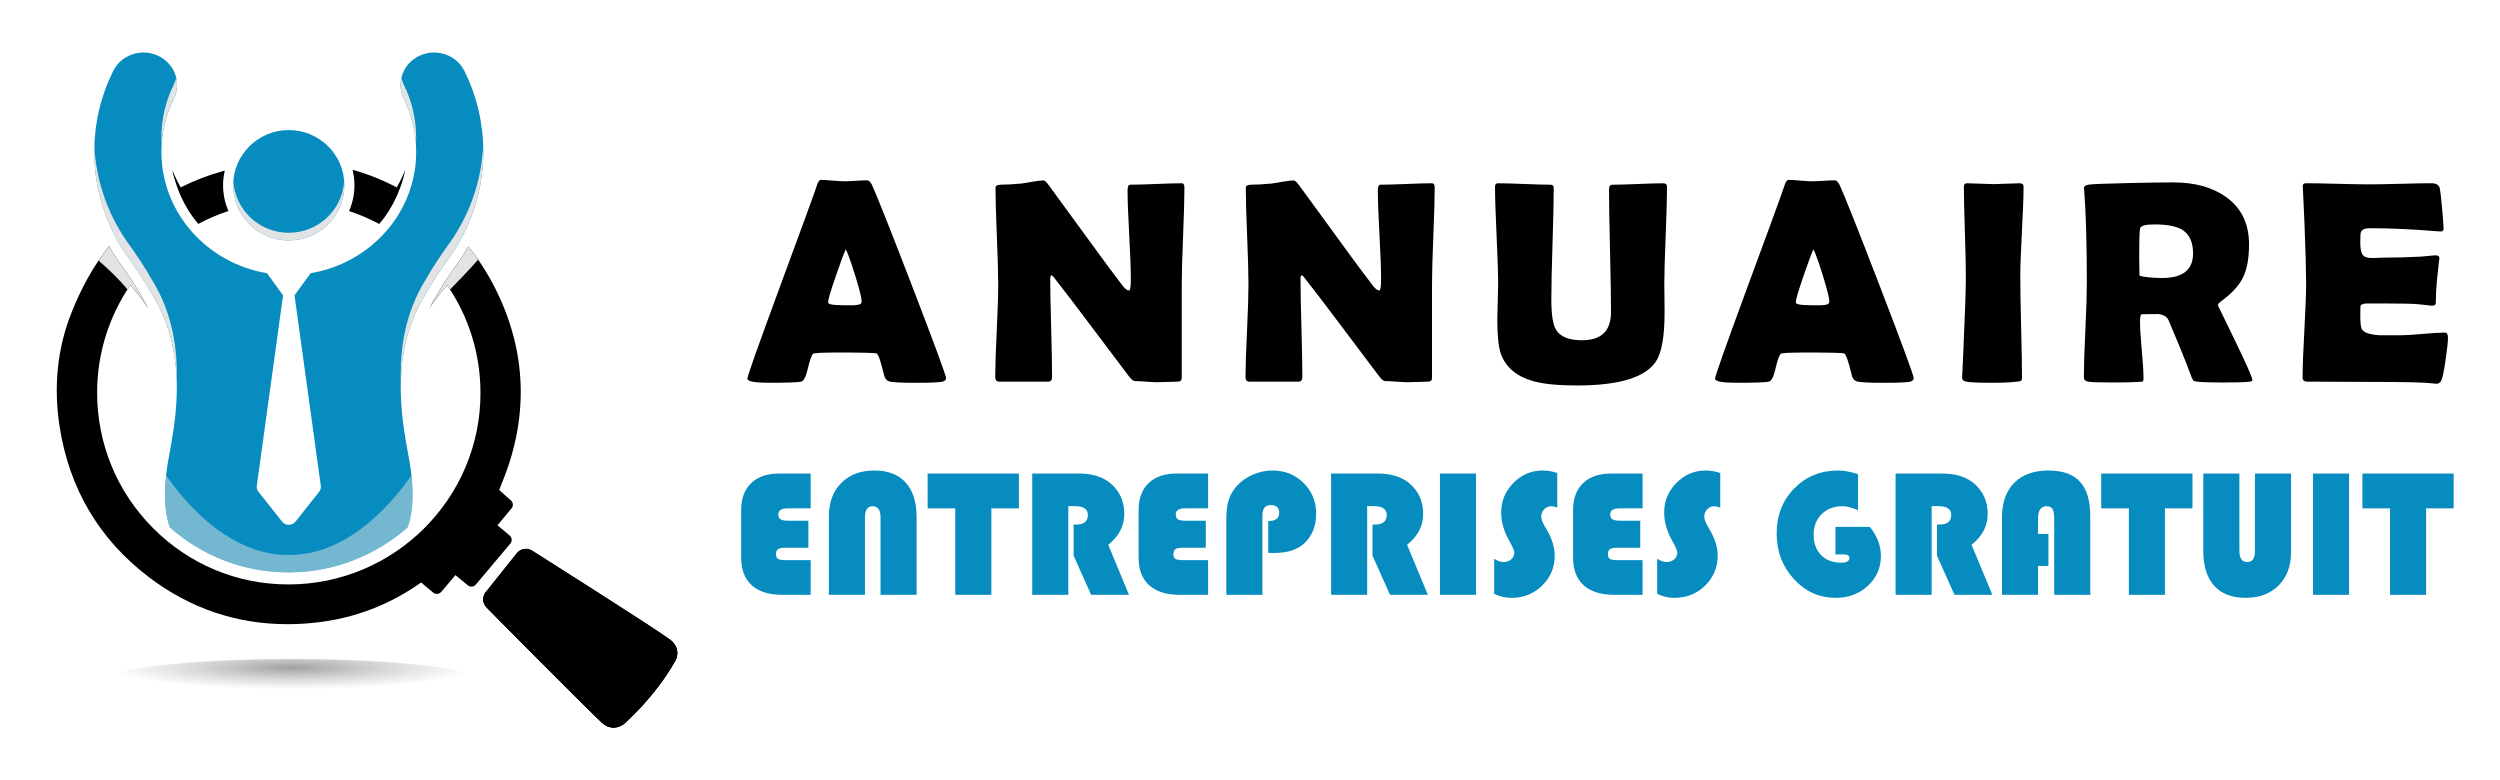 <?xml version="1.0" encoding="utf-8"?>
<!-- Generator: Adobe Illustrator 16.0.0, SVG Export Plug-In . SVG Version: 6.00 Build 0)  -->
<!DOCTYPE svg PUBLIC "-//W3C//DTD SVG 1.1//EN" "http://www.w3.org/Graphics/SVG/1.1/DTD/svg11.dtd">
<svg version="1.1" id="Calque_1" xmlns="http://www.w3.org/2000/svg" xmlns:xlink="http://www.w3.org/1999/xlink" x="0px" y="0px"
	 width="220.333px" height="68.75px" viewBox="0 0 220.333 68.75" enable-background="new 0 0 220.333 68.75" xml:space="preserve">
<path fill="#068CBF" d="M13.331,25.812c3.632,5.775,1.894,12.274,1.439,15.106c-0.373,2.316-0.294,4.163,0.196,5.556
	c2.889,2.565,6.563,3.973,10.451,3.973c4.034,0,7.719-1.51,10.523-3.988c0.486-1.391,0.563-3.232,0.193-5.54
	c-0.455-2.832-2.194-9.331,1.439-15.106c0.457-0.838,1.247-2.002,1.746-2.718c2.054-2.73,3.278-6.079,3.278-9.704
	c0-2.496-0.561-4.896-1.666-7.136c-0.705-1.422-2.469-2.029-3.946-1.348c-1.474,0.682-2.098,2.389-1.394,3.813
	c0.724,1.462,1.09,3.035,1.09,4.672c0,5.349-4.026,9.803-9.307,10.688l-1.389,1.912c-0.007,0.012-0.018,0.019-0.028,0.03
	l2.32,16.811c0.022,0.179-0.029,0.358-0.142,0.5l-2.095,2.644c-0.138,0.176-0.356,0.278-0.587,0.278s-0.447-0.103-0.586-0.278
	l-2.094-2.644c-0.115-0.142-0.165-0.321-0.143-0.5l2.319-16.811c-0.01-0.011-0.02-0.018-0.029-0.03l-1.388-1.912
	c-5.28-0.884-9.306-5.338-9.306-10.688c0-1.637,0.366-3.209,1.09-4.672c0.705-1.423,0.08-3.13-1.395-3.813
	c-1.477-0.681-3.24-0.074-3.945,1.348c-1.107,2.24-1.667,4.64-1.667,7.136c0,3.625,1.223,6.974,3.278,9.704
	C12.083,23.809,12.875,24.974,13.331,25.812z"/>
<path fill="#E2E3E4" d="M14.223,12.136c0,0.206,0.007,0.41,0.02,0.613c0.083-1.407,0.441-2.76,1.07-4.031
	c0.297-0.601,0.356-1.253,0.215-1.857c-0.049,0.204-0.117,0.406-0.215,0.604C14.589,8.927,14.223,10.498,14.223,12.136z"/>
<path fill="#E2E3E4" d="M36.66,12.749c0.01-0.203,0.019-0.407,0.019-0.613c0-1.638-0.366-3.209-1.09-4.671
	c-0.098-0.198-0.167-0.399-0.216-0.604c-0.14,0.604-0.081,1.256,0.216,1.857C36.218,9.989,36.576,11.342,36.66,12.749z"/>
<path fill="#E2E3E4" d="M39.317,21.838c-0.499,0.716-1.289,1.882-1.746,2.719c-1.894,3.011-2.327,6.22-2.244,9.002
	c0.079-2.469,0.629-5.179,2.244-7.748c0.457-0.838,1.247-2.002,1.746-2.718c2.054-2.73,3.278-6.079,3.278-9.704
	c0-0.187-0.009-0.37-0.016-0.556C42.433,16.189,41.238,19.285,39.317,21.838z"/>
<path fill="#E2E3E4" d="M13.331,24.557c-0.456-0.836-1.247-2.003-1.746-2.719c-1.922-2.553-3.116-5.648-3.264-9.004
	c-0.005,0.186-0.015,0.37-0.015,0.556c0,3.625,1.223,6.974,3.278,9.704c0.499,0.715,1.29,1.88,1.746,2.718
	c1.615,2.568,2.167,5.278,2.243,7.748C15.658,30.776,15.225,27.568,13.331,24.557z"/>
<path fill-rule="evenodd" clip-rule="evenodd" d="M54.081,64.123c-0.374,0-0.724-0.148-1.042-0.443
	c-1.56-1.456-9.966-9.937-10.188-10.186c-0.335-0.379-0.343-0.949-0.015-1.337l2.732-3.424c0.202-0.237,0.49-0.363,0.783-0.363
	c0.196,0,0.395,0.059,0.569,0.174c0.07,0.048,10.939,6.917,12.138,7.831c0.647,0.495,0.82,1.232,0.428,1.915
	c-1.845,3.227-4.44,5.467-4.528,5.533C54.683,64.021,54.388,64.123,54.081,64.123z"/>
<path fill-rule="evenodd" clip-rule="evenodd" d="M54.081,64.123c-0.374,0-0.724-0.148-1.042-0.443
	c-1.56-1.456-9.966-9.937-10.188-10.186c-0.335-0.379-0.343-0.949-0.015-1.337l2.732-3.424c0.202-0.237,0.49-0.363,0.783-0.363
	c0.196,0,0.395,0.059,0.569,0.174c0.07,0.048,10.939,6.917,12.138,7.831c0.647,0.495,0.82,1.232,0.428,1.915
	c-1.845,3.227-4.44,5.467-4.528,5.533C54.683,64.021,54.388,64.123,54.081,64.123z"/>
<path fill-rule="evenodd" clip-rule="evenodd" d="M59.153,56.461c-1.832,3.14-4.195,5.256-4.282,5.321
	c-0.273,0.203-0.566,0.308-0.871,0.312c-0.375,0.005-0.727-0.142-1.047-0.432c-1.441-1.306-7.79-7.483-10.018-9.624l-0.1,0.119
	c-0.328,0.388-0.32,0.958,0.015,1.337c0.222,0.249,8.629,8.729,10.188,10.186c0.318,0.295,0.668,0.443,1.042,0.443
	c0.307,0,0.602-0.102,0.877-0.3c0.088-0.066,2.684-2.307,4.528-5.533C59.856,57.644,59.716,56.951,59.153,56.461z"/>
<path fill-rule="evenodd" clip-rule="evenodd" fill="#068CBF" d="M25.449,21.187c2.708,0,4.901-2.175,4.901-4.861
	s-2.194-4.863-4.901-4.863c-2.704,0-4.9,2.178-4.9,4.863S22.745,21.187,25.449,21.187z"/>
<path fill-rule="evenodd" clip-rule="evenodd" fill="#E2E3E4" d="M25.449,20.515c-2.591,0-4.707-1.998-4.883-4.526
	c-0.007,0.112-0.018,0.224-0.018,0.337c0,2.686,2.196,4.861,4.9,4.861c2.708,0,4.901-2.175,4.901-4.861
	c0-0.114-0.009-0.226-0.017-0.337C30.159,18.517,28.042,20.515,25.449,20.515z"/>
<path fill-rule="evenodd" clip-rule="evenodd" d="M45.031,44.105c0,0-0.976-0.856-1.037-0.927c0.023-0.08,0.086-0.231,0.149-0.378
	l0.014-0.035c2.368-5.635,2.316-11.222-0.154-16.609c-0.743-1.618-1.661-3.104-2.729-4.433c-0.368,0.65-0.78,1.282-1.238,1.891
	c-0.105,0.152-0.221,0.321-0.336,0.491l-0.003,0c0,0-0.193,0.28-0.464,0.695c-0.006,0.01-0.013,0.021-0.019,0.03
	c0,0.001,0,0.001,0,0.001c-0.417,0.643-1.01,1.596-1.381,2.371c0,0,0.727-1.171,1.587-2.059c1.897,2.779,2.926,6.059,2.926,9.505
	c0.002,9.296-7.591,16.86-16.929,16.861c-4.503,0-8.737-1.76-11.921-4.957c-3.185-3.194-4.938-7.442-4.936-11.958
	c0.003-3.502,1.08-6.756,2.918-9.455c0.861,0.889,1.59,2.063,1.59,2.063c-0.372-0.775-0.962-1.727-1.381-2.369
	c0-0.001,0.002-0.001,0.002-0.002c-0.034-0.05-0.066-0.099-0.099-0.147c-0.231-0.351-0.389-0.58-0.389-0.58l0,0
	c-0.116-0.17-0.231-0.338-0.337-0.49c-0.466-0.618-0.882-1.263-1.256-1.924c-1.354,1.722-2.48,3.734-3.372,6.034
	c-1.186,3.062-1.519,6.37-0.987,9.837c0.847,5.514,3.506,9.999,7.901,13.326c3.614,2.737,7.709,4.125,12.177,4.125
	c0.846,0,1.718-0.05,2.589-0.15c3.305-0.375,6.369-1.538,9.109-3.463c0.05-0.035,0.084-0.054,0.104-0.064
	c0.016,0.013,0.042,0.034,0.076,0.068c0.22,0.218,0.883,0.744,0.978,0.823c0.094,0.079,0.208,0.116,0.322,0.116
	c0.142,0,0.284-0.061,0.384-0.178l1.255-1.478l1.082,0.898c0.095,0.079,0.208,0.118,0.322,0.118c0.145,0,0.285-0.062,0.386-0.18
	l3.045-3.614c0.179-0.214,0.153-0.53-0.06-0.709l-1.073-0.909l1.238-1.488C45.26,44.597,45.234,44.285,45.031,44.105z"/>
<path d="M19.81,15.033c-1.382,0.376-2.675,0.872-3.885,1.479c-0.424-0.721-0.745-1.55-0.745-1.55
	c0.219,1.139,0.781,2.389,0.781,2.389l0.003-0.005c0.388,0.865,0.895,1.669,1.511,2.389c0.845-0.453,1.733-0.835,2.656-1.141
	c-0.302-0.696-0.471-1.464-0.471-2.27C19.661,15.881,19.713,15.449,19.81,15.033z"/>
<path d="M35.715,14.963c0,0-0.321,0.833-0.747,1.554c-1.233-0.65-2.536-1.175-3.896-1.554c0.108,0.438,0.166,0.894,0.166,1.363
	c0,0.809-0.168,1.578-0.473,2.276c0.917,0.303,1.806,0.681,2.658,1.138c0.619-0.721,1.127-1.529,1.515-2.396
	C34.973,17.271,35.512,16.118,35.715,14.963z"/>
<path fill-rule="evenodd" clip-rule="evenodd" fill="#E2E3E4" d="M39.42,25.145c0.084,0.123,0.158,0.253,0.238,0.379
	c0.816-0.827,1.724-1.779,2.478-2.641c-0.276-0.398-0.561-0.786-0.861-1.16c-0.368,0.65-0.78,1.282-1.238,1.891
	c-0.105,0.152-0.221,0.321-0.336,0.491l-0.003,0c0,0-0.193,0.28-0.464,0.695c-0.006,0.01-0.013,0.021-0.019,0.03
	c0,0.001,0,0.001,0,0.001c-0.417,0.643-1.01,1.596-1.381,2.371C37.833,27.203,38.56,26.032,39.42,25.145z"/>
<path fill-rule="evenodd" clip-rule="evenodd" fill="#E2E3E4" d="M11.239,25.519c0.081-0.125,0.155-0.255,0.239-0.378
	c0.861,0.889,1.59,2.063,1.59,2.063c-0.372-0.775-0.962-1.727-1.381-2.369c0-0.001,0.002-0.001,0.002-0.002
	c-0.034-0.05-0.066-0.099-0.099-0.147c-0.231-0.351-0.389-0.58-0.389-0.58l0,0c-0.116-0.17-0.231-0.338-0.337-0.49
	c-0.466-0.618-0.882-1.263-1.256-1.924c-0.319,0.407-0.627,0.831-0.921,1.271C9.517,23.682,10.508,24.616,11.239,25.519z"/>
<radialGradient id="SVGID_1_" cx="-69.91" cy="12535.287" r="13.755" gradientTransform="matrix(1.225 0 0 0.147 111.359 -1783.838)" gradientUnits="userSpaceOnUse">
	<stop  offset="0" style="stop-color:#77787B;stop-opacity:0.7"/>
	<stop  offset="0.556" style="stop-color:#8A8C8F;stop-opacity:0.29"/>
	<stop  offset="0.948" style="stop-color:#929497;stop-opacity:0"/>
</radialGradient>
<ellipse fill-rule="evenodd" clip-rule="evenodd" fill="url(#SVGID_1_)" cx="25.748" cy="60.104" rx="16.848" ry="2.022"/>
<path opacity="0.5" fill="#E2E3E4" d="M25.449,48.915c-3.95,0-7.646-2.56-10.812-7.008c-0.204,1.858-0.089,3.378,0.329,4.566
	c2.889,2.565,6.563,3.973,10.451,3.973c4.034,0,7.719-1.51,10.523-3.988c0.415-1.187,0.528-2.703,0.326-4.551
	C33.099,46.355,29.402,48.915,25.449,48.915z"/>
<g>
	<path d="M83.379,33.325c0,0.149-0.104,0.253-0.312,0.312c-0.25,0.066-1.022,0.1-2.318,0.1c-1.188,0-1.952-0.033-2.292-0.1
		c-0.283-0.058-0.461-0.245-0.537-0.561c-0.282-1.197-0.502-1.836-0.66-1.92c-0.133-0.058-1.246-0.087-3.34-0.087
		c-1.413,0-2.165,0.038-2.256,0.112c-0.142,0.133-0.299,0.577-0.474,1.333c-0.158,0.69-0.349,1.064-0.573,1.122
		c-0.282,0.066-1.23,0.1-2.841,0.1c-1.271,0-1.907-0.121-1.907-0.361c0-0.216,0.939-2.871,2.817-7.963
		c2.035-5.509,3.14-8.537,3.315-9.085c0.1-0.316,0.215-0.474,0.349-0.474c0.225,0,0.571,0.021,1.041,0.063
		c0.469,0.042,0.82,0.062,1.053,0.062c0.224,0,0.555-0.014,0.991-0.043c0.437-0.029,0.762-0.044,0.979-0.044
		c0.158,0,0.303,0.138,0.436,0.412c0.407,0.873,1.595,3.863,3.564,8.973C82.39,30.417,83.379,33.101,83.379,33.325z M74.542,21.972
		c-0.174,0.365-0.47,1.159-0.885,2.38c-0.449,1.296-0.673,2.057-0.673,2.28c0,0.15,0.249,0.233,0.748,0.25
		c0.257,0.017,0.681,0.025,1.271,0.025c0.548,0,0.852-0.067,0.91-0.2c0.017-0.042,0.025-0.1,0.025-0.175
		c0-0.274-0.191-1.03-0.574-2.268C74.991,23.068,74.717,22.304,74.542,21.972z"/>
	<path d="M104.387,16.538c0,0.948-0.039,2.371-0.118,4.269c-0.079,1.899-0.118,3.326-0.118,4.281V33.3
		c0,0.225-0.121,0.337-0.362,0.337c-0.199,0-0.5,0.008-0.903,0.025c-0.402,0.016-0.703,0.024-0.903,0.024
		c-0.216,0-0.54-0.017-0.972-0.049c-0.433-0.033-0.756-0.05-0.973-0.05c-0.149,0-0.328-0.137-0.535-0.411
		c-0.599-0.806-1.944-2.593-4.038-5.359c-0.574-0.772-1.445-1.911-2.617-3.415c-0.033-0.05-0.096-0.1-0.188-0.149
		c-0.066,0.058-0.1,0.149-0.1,0.274c0,0.964,0.027,2.41,0.082,4.337c0.053,1.927,0.08,3.373,0.08,4.336
		c0,0.292-0.112,0.437-0.336,0.437h-4.312c-0.241,0-0.362-0.129-0.362-0.386c0-0.897,0.043-2.251,0.131-4.063
		c0.087-1.811,0.131-3.169,0.131-4.075c0-0.956-0.04-2.385-0.119-4.287c-0.079-1.903-0.118-3.328-0.118-4.275
		c0-0.183,0.162-0.274,0.486-0.274c0.482,0,1.076-0.033,1.782-0.1c0.166-0.017,0.495-0.07,0.984-0.162
		c0.416-0.075,0.744-0.112,0.984-0.112c0.101,0,0.254,0.142,0.461,0.424l4.649,6.369c0.415,0.573,1.043,1.412,1.882,2.517
		c0.208,0.257,0.386,0.386,0.536,0.386c0.107,0,0.162-0.324,0.162-0.972c0-0.873-0.049-2.186-0.145-3.938s-0.143-3.07-0.143-3.951
		c0-0.307,0.087-0.461,0.262-0.461c0.498,0,1.25-0.021,2.256-0.063c1.005-0.042,1.757-0.063,2.256-0.063
		C104.308,16.151,104.387,16.28,104.387,16.538z"/>
	<path d="M126.444,16.538c0,0.948-0.041,2.371-0.119,4.269c-0.079,1.899-0.117,3.326-0.117,4.281V33.3
		c0,0.225-0.122,0.337-0.363,0.337c-0.198,0-0.499,0.008-0.902,0.025c-0.404,0.016-0.705,0.024-0.903,0.024
		c-0.217,0-0.54-0.017-0.972-0.049c-0.433-0.033-0.758-0.05-0.973-0.05c-0.15,0-0.329-0.137-0.537-0.411
		c-0.597-0.806-1.944-2.593-4.036-5.359c-0.573-0.772-1.447-1.911-2.617-3.415c-0.034-0.05-0.096-0.1-0.189-0.149
		c-0.064,0.058-0.098,0.149-0.098,0.274c0,0.964,0.026,2.41,0.081,4.337c0.053,1.927,0.082,3.373,0.082,4.336
		c0,0.292-0.112,0.437-0.337,0.437h-4.313c-0.241,0-0.36-0.129-0.36-0.386c0-0.897,0.043-2.251,0.131-4.063
		c0.086-1.811,0.129-3.169,0.129-4.075c0-0.956-0.038-2.385-0.117-4.287c-0.078-1.903-0.119-3.328-0.119-4.275
		c0-0.183,0.162-0.274,0.487-0.274c0.48,0,1.074-0.033,1.781-0.1c0.168-0.017,0.495-0.07,0.984-0.162
		c0.416-0.075,0.745-0.112,0.984-0.112c0.1,0,0.255,0.142,0.463,0.424l4.647,6.369c0.416,0.573,1.041,1.412,1.882,2.517
		c0.208,0.257,0.388,0.386,0.535,0.386c0.107,0,0.162-0.324,0.162-0.972c0-0.873-0.047-2.186-0.143-3.938s-0.144-3.07-0.144-3.951
		c0-0.307,0.088-0.461,0.263-0.461c0.497,0,1.249-0.021,2.255-0.063c1.005-0.042,1.758-0.063,2.257-0.063
		C126.365,16.151,126.444,16.28,126.444,16.538z"/>
	<path d="M146.705,27.517c0,2.119-0.253,3.564-0.76,4.337c-0.931,1.413-3.252,2.119-6.966,2.119c-1.68,0-2.972-0.129-3.877-0.387
		c-1.445-0.416-2.385-1.209-2.816-2.38c-0.217-0.573-0.324-1.595-0.324-3.066c0-0.34,0.013-0.847,0.037-1.52
		c0.025-0.674,0.038-1.176,0.038-1.508c0-0.964-0.046-2.409-0.137-4.337c-0.092-1.927-0.138-3.369-0.138-4.324
		c0-0.2,0.088-0.299,0.262-0.299c0.506,0,1.273,0.021,2.3,0.063s1.793,0.063,2.299,0.063c0.208,0,0.312,0.091,0.312,0.274
		c0,1.097-0.035,2.74-0.106,4.929c-0.07,2.189-0.104,3.833-0.104,4.93c0,1.304,0.136,2.185,0.41,2.642
		c0.366,0.623,1.13,0.934,2.293,0.934c1.704,0,2.556-0.826,2.556-2.479c0-1.205-0.03-3.012-0.087-5.421
		c-0.059-2.409-0.088-4.217-0.088-5.421c0-0.257,0.104-0.386,0.313-0.386c0.489,0,1.229-0.021,2.217-0.063
		c0.989-0.042,1.729-0.063,2.219-0.063c0.241,0,0.362,0.1,0.362,0.299c0,0.956-0.04,2.397-0.118,4.324
		c-0.08,1.928-0.12,3.374-0.12,4.337c0,0.266,0.005,0.667,0.014,1.203C146.702,26.851,146.705,27.251,146.705,27.517z"/>
	<path d="M168.662,33.325c0,0.149-0.104,0.253-0.312,0.312c-0.25,0.066-1.022,0.1-2.318,0.1c-1.188,0-1.952-0.033-2.294-0.1
		c-0.281-0.058-0.461-0.245-0.535-0.561c-0.282-1.197-0.502-1.836-0.66-1.92c-0.134-0.058-1.246-0.087-3.34-0.087
		c-1.413,0-2.165,0.038-2.256,0.112c-0.142,0.133-0.3,0.577-0.474,1.333c-0.158,0.69-0.349,1.064-0.573,1.122
		c-0.283,0.066-1.23,0.1-2.843,0.1c-1.271,0-1.905-0.121-1.905-0.361c0-0.216,0.938-2.871,2.815-7.963
		c2.036-5.509,3.141-8.537,3.315-9.085c0.1-0.316,0.216-0.474,0.35-0.474c0.224,0,0.571,0.021,1.04,0.063
		c0.47,0.042,0.82,0.062,1.054,0.062c0.224,0,0.554-0.014,0.991-0.043c0.436-0.029,0.762-0.044,0.978-0.044
		c0.157,0,0.304,0.138,0.436,0.412c0.407,0.873,1.596,3.863,3.564,8.973C167.672,30.417,168.662,33.101,168.662,33.325z
		 M159.825,21.972c-0.174,0.365-0.469,1.159-0.885,2.38c-0.448,1.296-0.672,2.057-0.672,2.28c0,0.15,0.249,0.233,0.747,0.25
		c0.258,0.017,0.681,0.025,1.271,0.025c0.549,0,0.852-0.067,0.909-0.2c0.017-0.042,0.025-0.1,0.025-0.175
		c0-0.274-0.191-1.03-0.573-2.268C160.274,23.068,160,22.304,159.825,21.972z"/>
	<path d="M178.054,24.427c0,0.98,0.025,2.455,0.075,4.424c0.051,1.969,0.076,3.444,0.076,4.424c0,0.166-0.039,0.27-0.112,0.312
		c-0.018,0.008-0.126,0.025-0.325,0.05c-0.54,0.066-1.263,0.1-2.169,0.1c-1.213,0-1.985-0.033-2.317-0.1
		c-0.241-0.05-0.36-0.179-0.36-0.386c0,0.133,0.036-0.599,0.11-2.194c0.15-3.364,0.225-5.575,0.225-6.63
		c0-0.889-0.028-2.222-0.087-4c-0.058-1.778-0.087-3.111-0.087-4c0-0.183,0.096-0.275,0.286-0.275c0.258,0,0.646,0.013,1.166,0.038
		c0.519,0.025,0.907,0.038,1.165,0.038c0.257,0,0.638-0.013,1.141-0.038s0.882-0.038,1.141-0.038c0.239,0,0.36,0.092,0.36,0.275
		c0,0.889-0.048,2.222-0.144,4C178.102,22.205,178.054,23.538,178.054,24.427z"/>
	<path d="M198.515,33.512c0,0.059-0.082,0.1-0.248,0.125c-0.316,0.049-1.109,0.075-2.382,0.075c-1.088,0-1.827-0.025-2.217-0.075
		c-0.185-0.025-0.287-0.045-0.313-0.062c-0.05-0.025-0.108-0.108-0.174-0.25c-0.125-0.324-0.309-0.806-0.55-1.446
		c-0.323-0.831-0.829-2.056-1.52-3.677c-0.149-0.324-0.494-0.502-1.034-0.536c0.249,0.017-0.18,0.025-1.284,0.025
		c-0.124,0-0.188,0.211-0.188,0.635c0,0.565,0.053,1.408,0.157,2.53c0.104,1.122,0.154,1.965,0.154,2.53
		c0,0.141-0.036,0.224-0.111,0.249c-0.116,0.008-0.232,0.017-0.35,0.025c-0.489,0.033-1.253,0.05-2.292,0.05
		c-1.188,0-1.902-0.025-2.144-0.075c-0.241-0.05-0.362-0.179-0.362-0.386c0-0.914,0.044-2.293,0.132-4.138
		c0.087-1.845,0.13-3.228,0.13-4.15c0-3.514-0.079-6.256-0.236-8.225l-0.012-0.174c-0.009-0.141,0.121-0.237,0.392-0.287
		c0.27-0.05,1.539-0.1,3.808-0.149c1.537-0.034,2.763-0.05,3.676-0.05c1.896,0,3.44,0.428,4.637,1.284
		c1.354,0.964,2.031,2.355,2.031,4.175c0,1.213-0.174,2.181-0.522,2.904c-0.351,0.722-0.994,1.424-1.933,2.106
		c-0.19,0.133-0.286,0.258-0.286,0.374c0-0.008,0.506,1.034,1.52,3.128C198.008,32.141,198.515,33.296,198.515,33.512z
		 M193.281,22.333c0-1.013-0.332-1.715-0.997-2.106c-0.515-0.299-1.32-0.449-2.417-0.449c-0.79,0-1.209,0.121-1.26,0.362
		c-0.049,0.283-0.073,1.096-0.073,2.443c0,0.191,0.003,0.474,0.012,0.847c0.008,0.374,0.013,0.653,0.013,0.835
		c0,0.041,0.133,0.083,0.399,0.124c0.506,0.075,1.037,0.112,1.595,0.112C192.372,24.501,193.281,23.779,193.281,22.333z"/>
	<path d="M215.748,29.761c0,0.357-0.07,1.013-0.211,1.968c-0.15,1.039-0.283,1.658-0.399,1.857c-0.1,0.158-0.237,0.237-0.412,0.237
		c-0.073,0-0.199-0.013-0.373-0.038c-0.606-0.083-2.377-0.125-5.31-0.125c-0.64,0-1.591-0.004-2.854-0.012
		c-1.263-0.009-2.211-0.013-2.841-0.013c-0.275,0-0.412-0.121-0.412-0.361c0-0.931,0.053-2.329,0.156-4.194s0.155-3.263,0.155-4.194
		c0-0.947-0.049-2.712-0.149-5.296c-0.025-0.665-0.07-1.658-0.138-2.979l-0.012-0.175c-0.017-0.191,0.087-0.287,0.312-0.287
		c0.615,0,1.54,0.017,2.773,0.05c1.233,0.033,2.157,0.049,2.772,0.049c0.606,0,1.521-0.016,2.742-0.049
		c1.222-0.034,2.135-0.05,2.741-0.05c0.433,0,0.681,0.163,0.748,0.486c0.041,0.192,0.105,0.771,0.193,1.739
		c0.087,0.968,0.131,1.556,0.131,1.764c0,0.174-0.083,0.262-0.249,0.262c-0.051,0-0.138-0.004-0.262-0.013
		c-2.211-0.183-4.196-0.274-5.958-0.274c-0.44,0-0.71,0.104-0.81,0.312c-0.042,0.1-0.063,0.42-0.063,0.959
		c0,0.565,0.084,0.939,0.25,1.122c0.141,0.158,0.412,0.236,0.811,0.236c0.083,0,0.245-0.006,0.486-0.019
		c0.24-0.012,0.439-0.019,0.599-0.019c1.046,0,2.104-0.028,3.177-0.087c0.091-0.008,0.32-0.029,0.686-0.062
		c0.282-0.033,0.507-0.05,0.673-0.05c0.199,0,0.3,0.096,0.3,0.287c0-0.175-0.075,0.461-0.225,1.906c-0.067,0.666-0.1,1.33-0.1,1.995
		c0,0.166-0.12,0.249-0.361,0.249l-1.121-0.124c-0.475-0.05-1.555-0.075-3.241-0.075h-1.32c-0.342,0-0.54,0.083-0.599,0.25
		c-0.009,0.042-0.014,0.299-0.014,0.772c0,0.632,0.042,1.039,0.126,1.221c0.141,0.316,0.672,0.503,1.595,0.562
		c-0.017,0,0.591,0,1.819,0c0.44,0,1.095-0.04,1.963-0.119c0.868-0.079,1.52-0.118,1.95-0.118
		C215.656,29.312,215.748,29.462,215.748,29.761z"/>
</g>
<g>
	<path fill="#068CBF" d="M71.245,45.893v2.381h-2.076c-0.282,0-0.482,0.042-0.6,0.125c-0.118,0.084-0.176,0.225-0.176,0.423
		c0,0.225,0.06,0.371,0.18,0.442c0.12,0.071,0.365,0.105,0.736,0.105h2.138v3.055h-2.499c-1.174,0-2.073-0.28-2.694-0.842
		c-0.622-0.561-0.932-1.372-0.932-2.433V44.96c0-1.023,0.294-1.816,0.881-2.38c0.587-0.565,1.413-0.847,2.479-0.847h2.765v3.069
		h-2.029c-0.548,0-0.822,0.179-0.822,0.533c0,0.209,0.065,0.354,0.196,0.435c0.13,0.081,0.363,0.122,0.697,0.122H71.245z"/>
	<path fill="#068CBF" d="M73.054,52.424v-6.938c0-1.217,0.364-2.19,1.092-2.923c0.729-0.73,1.698-1.096,2.91-1.096
		c1.206,0,2.129,0.355,2.769,1.065c0.64,0.71,0.959,1.731,0.959,3.063v6.829h-3.18v-6.829c0-0.653-0.232-0.979-0.697-0.979
		c-0.449,0-0.674,0.326-0.674,0.979v6.829H73.054z"/>
	<path fill="#068CBF" d="M87.371,44.803v7.621h-3.18v-7.621h-2.436v-3.069h8.043v3.069H87.371z"/>
	<path fill="#068CBF" d="M94.154,44.607v7.816h-3.18v-10.69h4.08c1.242,0,2.206,0.308,2.89,0.924
		c0.763,0.689,1.144,1.564,1.144,2.624c0,1.08-0.472,1.992-1.417,2.732l1.832,4.41h-3.337l-1.542-3.446v-2.749h0.251
		c0.668,0,1.002-0.286,1.002-0.861c0-0.507-0.387-0.76-1.159-0.76H94.154z"/>
	<path fill="#068CBF" d="M106.27,45.893v2.381h-2.075c-0.283,0-0.482,0.042-0.6,0.125c-0.118,0.084-0.177,0.225-0.177,0.423
		c0,0.225,0.061,0.371,0.181,0.442s0.365,0.105,0.736,0.105h2.138v3.055h-2.498c-1.175,0-2.073-0.28-2.694-0.842
		c-0.622-0.561-0.933-1.372-0.933-2.433V44.96c0-1.023,0.294-1.816,0.882-2.38c0.587-0.565,1.413-0.847,2.479-0.847h2.765v3.069
		h-2.028c-0.548,0-0.822,0.179-0.822,0.533c0,0.209,0.065,0.354,0.195,0.435c0.131,0.081,0.363,0.122,0.697,0.122H106.27z"/>
	<path fill="#068CBF" d="M111.777,48.727v-2.804c0.643,0,0.963-0.244,0.963-0.735c0-0.449-0.246-0.674-0.735-0.674
		c-0.497,0-0.745,0.309-0.745,0.924v6.986h-3.18v-6.657c0-0.688,0.069-1.254,0.207-1.695c0.139-0.44,0.375-0.853,0.709-1.233
		c0.377-0.423,0.847-0.758,1.411-1.004c0.563-0.244,1.146-0.367,1.745-0.367c1.087,0,1.999,0.365,2.737,1.096
		c0.74,0.732,1.108,1.638,1.108,2.719c0,1.049-0.332,1.9-0.994,2.554c-0.606,0.6-1.519,0.9-2.741,0.9L111.777,48.727z"/>
	<path fill="#068CBF" d="M120.494,44.607v7.816h-3.179v-10.69h4.08c1.242,0,2.205,0.308,2.89,0.924
		c0.762,0.689,1.144,1.564,1.144,2.624c0,1.08-0.473,1.992-1.418,2.732l1.833,4.41h-3.337l-1.543-3.446v-2.749h0.251
		c0.669,0,1.002-0.286,1.002-0.861c0-0.507-0.386-0.76-1.158-0.76H120.494z"/>
	<path fill="#068CBF" d="M130.087,41.733v10.69h-3.179v-10.69H130.087z"/>
	<path fill="#068CBF" d="M137.248,41.687v3.046c-0.23-0.077-0.407-0.117-0.533-0.117c-0.24,0-0.446,0.089-0.618,0.267
		c-0.174,0.178-0.26,0.392-0.26,0.643c0,0.214,0.095,0.484,0.282,0.814l0.243,0.423c0.438,0.762,0.658,1.498,0.658,2.209
		c0,1.039-0.37,1.918-1.108,2.639s-1.642,1.081-2.707,1.081c-0.511,0-1.017-0.117-1.519-0.353v-3.094
		c0.304,0.193,0.572,0.29,0.808,0.29c0.275,0,0.507-0.08,0.692-0.238c0.185-0.16,0.278-0.36,0.278-0.6
		c0-0.156-0.149-0.499-0.447-1.026c-0.475-0.836-0.713-1.67-0.713-2.506c0-1.008,0.359-1.876,1.077-2.604s1.575-1.093,2.573-1.093
		C136.393,41.467,136.825,41.539,137.248,41.687z"/>
	<path fill="#068CBF" d="M144.561,45.893v2.381h-2.075c-0.282,0-0.481,0.042-0.599,0.125c-0.118,0.084-0.177,0.225-0.177,0.423
		c0,0.225,0.061,0.371,0.181,0.442c0.119,0.071,0.365,0.105,0.735,0.105h2.139v3.055h-2.498c-1.175,0-2.073-0.28-2.695-0.842
		c-0.62-0.561-0.931-1.372-0.931-2.433V44.96c0-1.023,0.293-1.816,0.881-2.38c0.588-0.565,1.414-0.847,2.479-0.847h2.764v3.069
		h-2.028c-0.548,0-0.822,0.179-0.822,0.533c0,0.209,0.065,0.354,0.195,0.435c0.131,0.081,0.363,0.122,0.697,0.122H144.561z"/>
	<path fill="#068CBF" d="M151.612,41.687v3.046c-0.23-0.077-0.407-0.117-0.533-0.117c-0.24,0-0.446,0.089-0.618,0.267
		c-0.173,0.178-0.259,0.392-0.259,0.643c0,0.214,0.094,0.484,0.281,0.814l0.244,0.423c0.438,0.762,0.657,1.498,0.657,2.209
		c0,1.039-0.37,1.918-1.107,2.639c-0.739,0.721-1.643,1.081-2.708,1.081c-0.511,0-1.017-0.117-1.519-0.353v-3.094
		c0.304,0.193,0.572,0.29,0.808,0.29c0.275,0,0.507-0.08,0.692-0.238c0.185-0.16,0.278-0.36,0.278-0.6
		c0-0.156-0.149-0.499-0.447-1.026c-0.475-0.836-0.713-1.67-0.713-2.506c0-1.008,0.36-1.876,1.077-2.604
		c0.718-0.729,1.575-1.093,2.574-1.093C150.757,41.467,151.189,41.539,151.612,41.687z"/>
	<path fill="#068CBF" d="M161.762,46.432h3.03c0.652,0.81,0.979,1.664,0.979,2.562c0,1.045-0.384,1.922-1.147,2.632
		c-0.766,0.711-1.707,1.065-2.824,1.065c-1.451,0-2.684-0.551-3.696-1.652c-1.014-1.102-1.521-2.443-1.521-4.025
		c0-1.588,0.517-2.909,1.548-3.964c1.03-1.055,2.319-1.582,3.864-1.582c0.528,0,1.113,0.107,1.756,0.321v3.18
		c-0.502-0.235-0.959-0.353-1.371-0.353c-0.748,0-1.356,0.232-1.829,0.697c-0.474,0.465-0.709,1.068-0.709,1.81
		c0,0.757,0.219,1.357,0.658,1.801c0.438,0.444,1.031,0.666,1.777,0.666c0.475,0,0.713-0.138,0.713-0.415
		c0-0.209-0.156-0.313-0.47-0.313h-0.759V46.432z"/>
	<path fill="#068CBF" d="M170.243,44.607v7.816h-3.179v-10.69h4.08c1.242,0,2.206,0.308,2.89,0.924
		c0.762,0.689,1.145,1.564,1.145,2.624c0,1.08-0.474,1.992-1.419,2.732l1.833,4.41h-3.337l-1.542-3.446v-2.749h0.25
		c0.669,0,1.002-0.286,1.002-0.861c0-0.507-0.386-0.76-1.158-0.76H170.243z"/>
	<path fill="#068CBF" d="M180.535,47.059v2.819h-0.916v2.546h-3.18v-6.798c0-1.316,0.358-2.338,1.077-3.066
		c0.718-0.729,1.727-1.093,3.027-1.093c1.252,0,2.179,0.331,2.779,0.991c0.602,0.66,0.9,1.68,0.9,3.058v6.908h-3.179v-6.696
		c0-0.418-0.05-0.707-0.149-0.869c-0.099-0.161-0.276-0.243-0.532-0.243c-0.497,0-0.744,0.37-0.744,1.112v1.331H180.535z"/>
	<path fill="#068CBF" d="M190.803,44.803v7.621h-3.18v-7.621h-2.437v-3.069h8.044v3.069H190.803z"/>
	<path fill="#068CBF" d="M201.917,41.733v6.932c0,1.222-0.364,2.198-1.093,2.929c-0.729,0.731-1.699,1.097-2.91,1.097
		c-1.206,0-2.129-0.354-2.77-1.065c-0.639-0.71-0.959-1.731-0.959-3.063v-6.829h3.181v6.821c0,0.653,0.231,0.979,0.697,0.979
		c0.448,0,0.673-0.326,0.673-0.979v-6.821H201.917z"/>
	<path fill="#068CBF" d="M207.031,41.733v10.69h-3.179v-10.69H207.031z"/>
	<path fill="#068CBF" d="M213.823,44.803v7.621h-3.18v-7.621h-2.437v-3.069h8.044v3.069H213.823z"/>
</g>
</svg>
